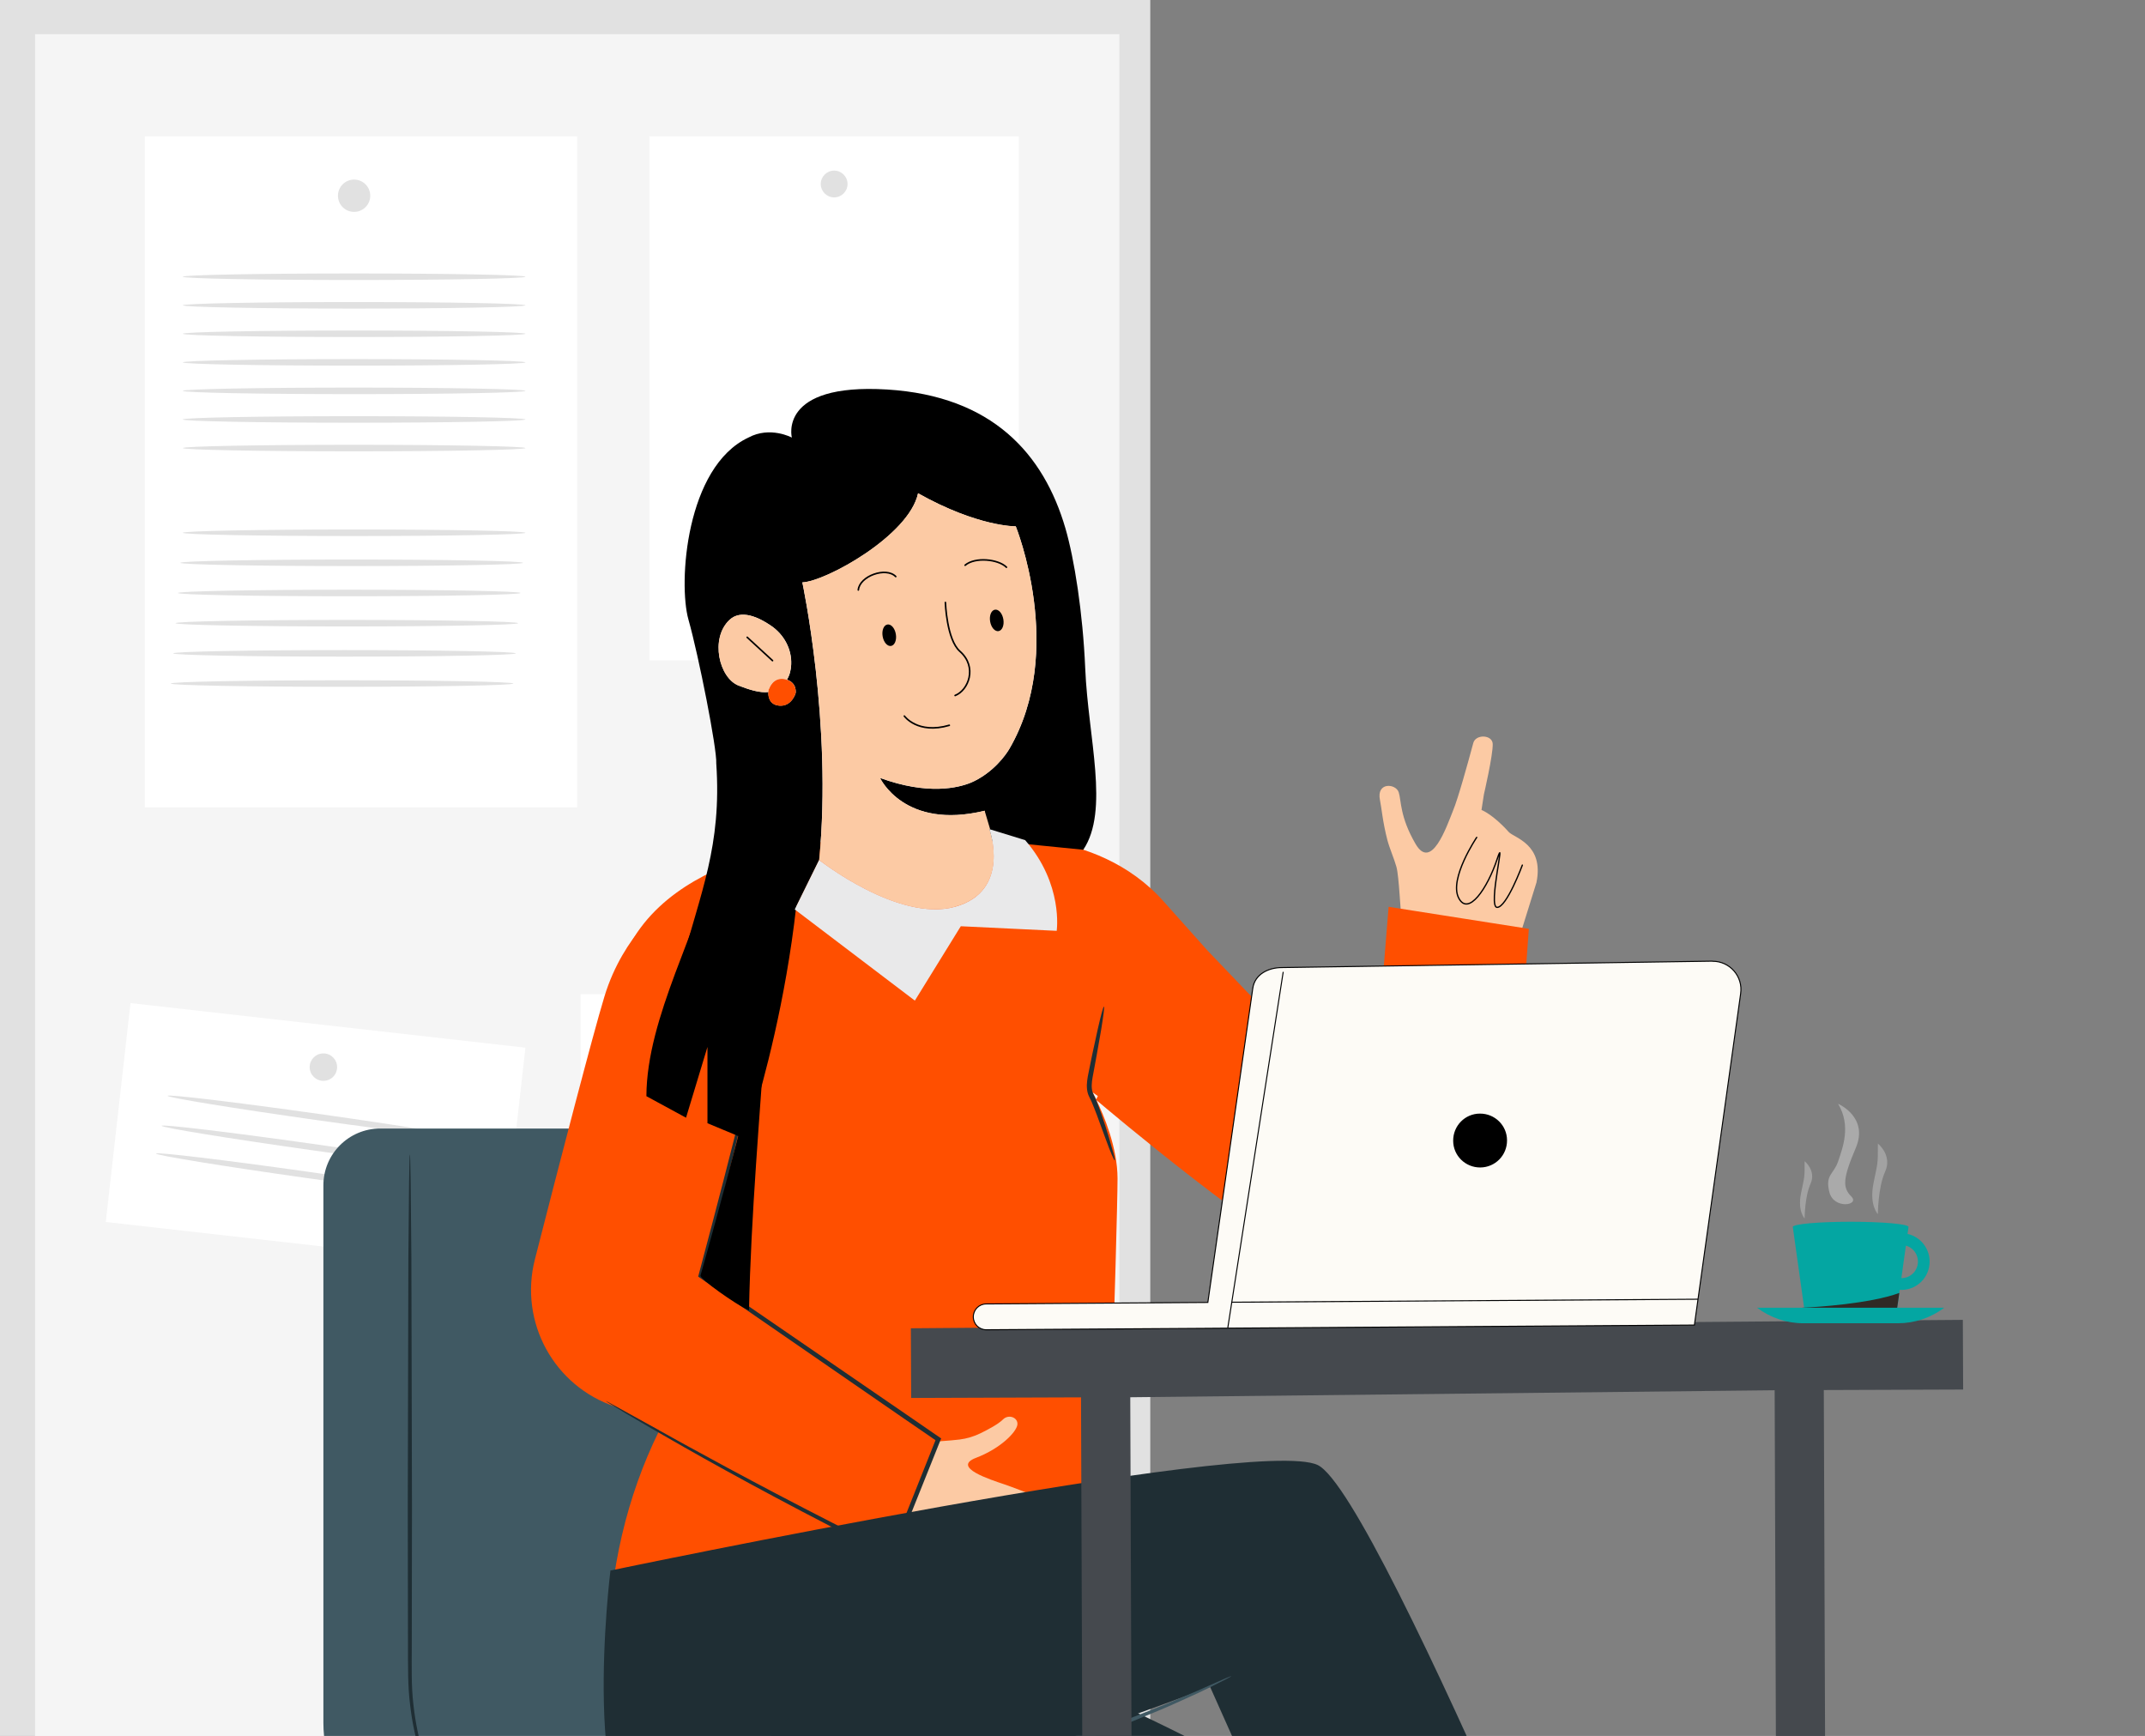 <svg width="524" height="424" viewBox="0 0 524 424" fill="none" xmlns="http://www.w3.org/2000/svg">
<rect x="0" y="0" width="524" height="424" fill="#808080" stroke="none"/>
<g clip-path="url(#clip0_5873_77556)">
<g style="mix-blend-mode:multiply">
<path d="M0 0H281V444.06H0V0Z" fill="#E1E1E1"/>
<path d="M8.556 8.348H273.451V436.766H8.556V8.348Z" fill="#F5F5F5"/>
<path d="M35.38 33.297H141.003V197.207H35.38V33.297Z" fill="white"/>
<path d="M82.56 47.806C82.56 49.996 84.312 51.748 86.503 51.748C88.693 51.748 90.445 49.996 90.445 47.806C90.445 45.615 88.667 43.863 86.503 43.863C84.338 43.863 82.56 45.615 82.56 47.806Z" fill="#E1E1E1"/>
<path d="M141.83 242.816H247.453V406.727H141.83V242.816Z" fill="white"/>
<path d="M189.01 257.325C189.01 259.516 190.788 261.268 192.953 261.268C195.118 261.268 196.896 259.49 196.896 257.325C196.896 255.161 195.118 253.383 192.953 253.383C190.788 253.383 189.01 255.161 189.01 257.325Z" fill="#E1E1E1"/>
<path d="M158.655 33.297H248.869V161.286H158.655V33.297Z" fill="white"/>
<path d="M200.502 44.941C200.502 46.744 201.971 48.213 203.774 48.213C205.578 48.213 207.047 46.744 207.047 44.941C207.047 43.137 205.578 41.668 203.774 41.668C201.971 41.668 200.502 43.137 200.502 44.941Z" fill="#E1E1E1"/>
<path d="M31.876 245.008L128.357 255.898L122.323 309.363L25.842 298.472L31.876 245.008Z" fill="white"/>
<path d="M75.652 260.647C75.652 262.502 77.146 263.997 79.002 263.997C80.857 263.997 82.352 262.502 82.352 260.647C82.352 258.791 80.857 257.297 79.002 257.297C77.146 257.297 75.652 258.791 75.652 260.647Z" fill="#E1E1E1"/>
<path d="M155.922 280.197C155.922 280.635 172.517 280.996 192.977 280.996C213.437 280.996 230.031 280.635 230.031 280.197C230.031 279.759 213.437 279.398 192.977 279.398C172.517 279.398 155.922 279.759 155.922 280.197Z" fill="#E1E1E1"/>
<path d="M155.922 291.924C155.922 292.362 172.517 292.723 192.977 292.723C213.437 292.723 230.031 292.362 230.031 291.924C230.031 291.486 213.437 291.125 192.977 291.125C172.517 291.125 155.922 291.486 155.922 291.924Z" fill="#E1E1E1"/>
<path d="M155.922 303.65C155.922 304.088 172.517 304.449 192.977 304.449C213.437 304.449 230.031 304.088 230.031 303.65C230.031 303.212 213.437 302.852 192.977 302.852C172.517 302.852 155.922 303.212 155.922 303.65Z" fill="#E1E1E1"/>
<path d="M155.922 315.365C155.922 315.803 172.517 316.164 192.977 316.164C213.437 316.164 230.031 315.803 230.031 315.365C230.031 314.927 213.437 314.566 192.977 314.566C172.517 314.566 155.922 314.927 155.922 315.365Z" fill="#E1E1E1"/>
<path d="M155.922 327.127C155.922 327.565 172.517 327.926 192.977 327.926C213.437 327.926 230.031 327.565 230.031 327.127C230.031 326.689 213.437 326.328 192.977 326.328C172.517 326.328 155.922 326.689 155.922 327.127Z" fill="#E1E1E1"/>
<path d="M155.922 338.853C155.922 339.292 172.517 339.652 192.977 339.652C213.437 339.652 230.031 339.292 230.031 338.853C230.031 338.415 213.437 338.055 192.977 338.055C172.517 338.055 155.922 338.415 155.922 338.853Z" fill="#E1E1E1"/>
<path d="M155.922 350.572C155.922 351.01 172.517 351.371 192.977 351.371C213.437 351.371 230.031 351.01 230.031 350.572C230.031 350.134 213.437 349.773 192.977 349.773C172.517 349.773 155.922 350.134 155.922 350.572Z" fill="#E1E1E1"/>
<path d="M40.947 267.652C40.895 268.09 57.258 270.745 77.512 273.605C97.765 276.465 114.231 278.423 114.308 278.011C114.36 277.573 97.997 274.919 77.744 272.059C57.49 269.199 41.024 267.24 40.947 267.652Z" fill="#E1E1E1"/>
<path d="M39.478 274.969C39.427 275.407 55.789 278.061 76.043 280.921C96.296 283.782 112.762 285.74 112.84 285.328C112.917 284.915 96.528 282.235 76.275 279.375C56.021 276.515 39.555 274.557 39.478 274.969Z" fill="#E1E1E1"/>
<path d="M38.111 281.75C38.059 282.188 54.422 284.842 74.676 287.702C94.93 290.563 111.395 292.521 111.473 292.109C111.524 291.671 95.161 289.017 74.908 286.156C54.654 283.296 38.188 281.338 38.111 281.75Z" fill="#E1E1E1"/>
<path d="M44.655 67.592C44.655 68.03 63.389 68.391 86.502 68.391C109.616 68.391 128.35 68.03 128.35 67.592C128.35 67.154 109.616 66.793 86.502 66.793C63.389 66.793 44.655 67.154 44.655 67.592Z" fill="#E1E1E1"/>
<path d="M44.655 74.572C44.655 75.01 63.389 75.371 86.502 75.371C109.616 75.371 128.35 75.01 128.35 74.572C128.35 74.134 109.616 73.773 86.502 73.773C63.389 73.773 44.655 74.134 44.655 74.572Z" fill="#E1E1E1"/>
<path d="M44.655 81.522C44.655 81.96 63.389 82.32 86.502 82.32C109.616 82.32 128.35 81.96 128.35 81.522C128.35 81.083 109.616 80.723 86.502 80.723C63.389 80.723 44.655 81.083 44.655 81.522Z" fill="#E1E1E1"/>
<path d="M44.655 88.51C44.655 88.948 63.389 89.309 86.502 89.309C109.616 89.309 128.35 88.948 128.35 88.51C128.35 88.072 109.616 87.711 86.502 87.711C63.389 87.711 44.655 88.072 44.655 88.51Z" fill="#E1E1E1"/>
<path d="M44.655 95.467C44.655 95.905 63.389 96.266 86.502 96.266C109.616 96.266 128.35 95.905 128.35 95.467C128.35 95.029 109.616 94.668 86.502 94.668C63.389 94.668 44.655 95.029 44.655 95.467Z" fill="#E1E1E1"/>
<path d="M44.655 102.451C44.655 102.889 63.389 103.25 86.502 103.25C109.616 103.25 128.35 102.889 128.35 102.451C128.35 102.013 109.616 101.652 86.502 101.652C63.389 101.652 44.655 102.013 44.655 102.451Z" fill="#E1E1E1"/>
<path d="M44.655 109.439C44.655 109.877 63.389 110.238 86.502 110.238C109.616 110.238 128.35 109.877 128.35 109.439C128.35 109.001 109.616 108.641 86.502 108.641C63.389 108.641 44.655 109.001 44.655 109.439Z" fill="#E1E1E1"/>
<path d="M44.655 130.131C44.655 130.569 63.389 130.93 86.502 130.93C109.616 130.93 128.35 130.569 128.35 130.131C128.35 129.693 109.616 129.332 86.502 129.332C63.389 129.332 44.655 129.693 44.655 130.131Z" fill="#E1E1E1"/>
<path d="M44.063 137.467C44.063 137.905 62.797 138.266 85.911 138.266C109.025 138.266 127.758 137.905 127.758 137.467C127.758 137.029 109.025 136.668 85.911 136.668C62.797 136.668 44.063 137.029 44.063 137.467Z" fill="#E1E1E1"/>
<path d="M43.47 144.838C43.47 145.276 62.203 145.637 85.317 145.637C108.431 145.637 127.164 145.276 127.164 144.838C127.164 144.4 108.431 144.039 85.317 144.039C62.203 144.039 43.47 144.4 43.47 144.838Z" fill="#E1E1E1"/>
<path d="M42.88 152.213C42.88 152.651 61.613 153.012 84.727 153.012C107.841 153.012 126.574 152.651 126.574 152.213C126.574 151.775 107.841 151.414 84.727 151.414C61.613 151.414 42.88 151.775 42.88 152.213Z" fill="#E1E1E1"/>
<path d="M42.31 159.584C42.31 160.022 61.044 160.383 84.158 160.383C107.271 160.383 126.005 160.022 126.005 159.584C126.005 159.146 107.271 158.785 84.158 158.785C61.044 158.785 42.31 159.146 42.31 159.584Z" fill="#E1E1E1"/>
<path d="M41.719 166.955C41.719 167.393 60.452 167.754 83.566 167.754C106.68 167.754 125.413 167.393 125.413 166.955C125.413 166.517 106.68 166.156 83.566 166.156C60.452 166.156 41.719 166.517 41.719 166.955Z" fill="#E1E1E1"/>
</g>
<path d="M371.231 228.74L375.339 215.56C377.27 206.146 369.812 204.63 368.565 203.211C364.702 198.883 361.914 197.832 361.914 197.832L362.501 194.042C362.501 194.042 364.751 184.359 364.653 181.693C364.555 179.419 360.496 179.272 359.909 181.473C358.564 186.461 356.241 194.898 354.97 197.979C353.331 202.062 349.663 212.772 345.8 206.121C341.936 199.47 342.352 195.582 341.692 193.528C341.007 191.352 336.166 190.936 337.119 195.46C337.511 197.343 337.755 200.693 338.929 205.217C339.467 207.246 340.567 209.716 341.129 211.721C341.79 214.068 342.083 222.798 342.425 224.51L371.206 228.691L371.231 228.74Z" fill="#FCCAA4"/>
<path d="M360.739 204.535C360.739 204.535 353.966 214.585 356.313 219.28C358.661 223.975 363.38 216.933 365.728 209.866C368.075 202.799 363.38 221.627 365.728 221.627C368.075 221.627 371.89 211.308 371.89 211.308" stroke="black" stroke-width="0.32" stroke-linecap="round" stroke-linejoin="round"/>
<path d="M79.001 289.534V420.819C79.001 438.034 92.963 451.996 110.178 451.996H211.338L197.596 289.534C197.596 281.855 191.385 275.645 183.707 275.645H92.89C85.212 275.645 79.001 281.855 79.001 289.534Z" fill="#405963"/>
<path d="M114.775 451.047C114.775 451.047 114.702 450.9 114.555 450.656C114.36 450.363 114.115 450.02 113.822 449.58C113.161 448.651 112.183 447.257 111.034 445.423C108.76 441.731 105.728 436.156 103.503 428.698C102.378 424.981 101.473 420.824 100.984 416.276C100.446 411.752 100.593 406.861 100.593 401.702C100.593 391.383 100.617 380.037 100.642 368.153C100.593 344.385 100.519 322.867 100.495 307.193C100.422 299.466 100.373 293.182 100.324 288.707C100.275 286.604 100.25 284.917 100.226 283.694C100.202 282.545 100.153 281.934 100.128 281.934C100.104 281.934 100.055 282.545 100.03 283.694C100.006 284.941 99.981 286.604 99.933 288.707C99.884 293.182 99.835 299.466 99.761 307.193C99.713 322.892 99.664 344.385 99.615 368.153C99.615 380.062 99.639 391.383 99.664 401.702C99.688 406.837 99.59 411.776 100.177 416.373C100.691 420.971 101.669 425.176 102.842 428.918C105.19 436.425 108.344 442 110.741 445.643C111.963 447.453 112.966 448.822 113.699 449.727C114.408 450.631 114.824 451.072 114.849 451.047H114.775Z" fill="#1F2E34"/>
<path d="M165.023 282.23H142.037L150.205 241.272C156.22 207.748 203.218 205.449 203.218 205.449L240.092 204.862C240.092 204.862 267.43 201.194 284.302 220.218C287.774 224.131 291.393 228.165 294.963 232.151L334.968 273.989L339.223 221.49L373.48 226.869L368.688 292.818C367.636 303.43 360.741 312.967 350.568 316.194C343.159 318.542 335.628 316.488 328.097 312.747C308.143 302.795 270.731 271.153 267.846 268.708C269.582 272.253 273.005 280.274 273.005 287.878C273.005 298.784 269.9 393.856 269.9 393.856L149.471 389.039C151.818 369.574 158.029 352.922 167.224 338.422L164.974 282.279L165.023 282.23ZM267.797 268.512C267.797 268.512 268.017 268.145 268.188 267.705L266.892 266.8C266.892 266.8 267.259 267.436 267.797 268.537V268.512Z" fill="#FF4F00"/>
<path d="M218.918 375.222C225.642 379.672 233.809 384.856 238.406 387.057C246.94 391.116 247.356 390.358 247.674 389.307C248.554 386.446 232.929 381.58 236.939 380.699C240.949 379.819 255.303 388.818 256.11 385.786C257.161 381.824 240.705 377.056 239.336 376.543C238.015 376.053 238.7 374.073 239.922 374.586C241.659 375.344 260.022 382.778 261.074 378.89C261.661 376.738 257.675 376.127 257.675 376.127C257.675 376.127 239.947 370.429 240.509 368.62C241.096 366.786 251.611 369.769 255.083 371.041C258.506 372.288 260.536 371.187 259.876 369.207C259.411 367.862 248.872 363.754 245.424 362.58C241.952 361.406 232.391 358.374 238.431 356.076C244.471 353.777 248.261 349.791 248.53 348.031C248.799 346.27 246.427 345.292 245.009 346.71C243.859 347.86 241.365 349.18 239.458 350.109C237.893 350.867 236.181 351.381 234.445 351.601C232.953 351.772 231.609 351.894 230.41 351.968L217.597 352.921L211.142 369.867L218.893 375.198L218.918 375.222Z" fill="#FCCAA4"/>
<path d="M162.822 220.708C162.822 220.708 152.357 228.02 147.662 243.376C144.825 252.668 136.658 284.163 130.667 307.613C126.755 322.92 135.338 338.618 150.327 343.582L218.109 380.212L229.187 351.554L169.718 312.454L184.096 259.221C186.468 251.127 187.47 242.887 184.512 234.989C181.48 226.895 175.318 219.168 162.822 220.684V220.708Z" fill="#FF4F00"/>
<path d="M340.202 286.239C340.495 286.116 339.542 283.206 338.074 279.759C336.607 276.286 335.189 273.597 334.92 273.719C334.627 273.841 335.58 276.751 337.047 280.199C338.515 283.647 339.933 286.361 340.202 286.239Z" fill="#1F2E34"/>
<path d="M185.172 254.673C185.172 254.673 185.05 255.015 184.878 255.7C184.683 256.458 184.438 257.46 184.145 258.756C183.485 261.495 182.531 265.408 181.308 270.323C178.839 280.275 175.195 294.482 170.647 311.476L170.549 311.794L170.818 311.99C185.343 322.015 202.558 333.899 220.946 346.565C223.611 348.399 226.276 350.233 228.893 352.018L228.697 351.358C224.76 361.261 220.97 370.773 217.425 379.65L218.158 379.381C197.374 369.111 179.866 359.745 167.542 352.972C161.453 349.598 156.587 346.908 153.163 345C151.55 344.096 150.278 343.411 149.324 342.873C148.444 342.409 147.98 342.164 147.98 342.188C147.98 342.213 148.395 342.506 149.251 343.02C150.18 343.582 151.403 344.34 152.992 345.294C156.269 347.25 161.111 350.062 167.224 353.534C179.45 360.479 196.909 369.966 217.694 380.31L218.207 380.554L218.427 380.016C221.973 371.14 225.787 361.653 229.749 351.749L229.92 351.334L229.553 351.089C226.937 349.28 224.296 347.47 221.63 345.636C203.218 332.994 185.979 321.184 171.429 311.183L171.625 311.696C176.1 294.653 179.597 280.421 181.92 270.42C183.093 265.432 183.925 261.495 184.487 258.805C184.732 257.509 184.927 256.507 185.074 255.724C185.196 255.015 185.245 254.673 185.221 254.648L185.172 254.673Z" fill="#1F2E34"/>
<path d="M272.348 283.394C272.494 283.345 271.908 281.242 270.905 277.868C270.392 276.181 269.78 274.176 268.998 271.95C268.607 270.85 268.191 269.701 267.702 268.503C267.433 267.867 267.09 267.304 266.919 266.791C266.748 266.253 266.675 265.642 266.699 265.03C266.724 263.783 267.042 262.512 267.262 261.24C267.482 259.993 267.702 258.795 267.922 257.646C268.313 255.469 268.655 253.415 268.998 251.533C269.56 248.06 269.854 245.884 269.682 245.86C269.511 245.835 268.949 247.938 268.166 251.386C267.751 253.244 267.335 255.274 266.846 257.45C266.601 258.599 266.357 259.798 266.112 261.045C265.868 262.292 265.55 263.563 265.501 265.03C265.501 265.764 265.55 266.473 265.794 267.207C266.039 267.916 266.406 268.478 266.626 269.016C267.115 270.165 267.555 271.29 267.971 272.391C268.729 274.469 269.438 276.401 270.098 278.186C271.296 281.511 272.177 283.516 272.348 283.443V283.394Z" fill="#1F2E34"/>
<path d="M187.204 248.668C185.712 271.507 183.414 297.182 182.974 320.069C179.453 318.48 171.114 312.44 171.114 311.584C171.114 311.584 182.02 273.267 187.229 248.668H187.204Z" fill="black"/>
<path d="M149.153 383.601C149.153 383.601 306.652 350.615 321.886 357.828C337.144 365.042 407.445 538.85 407.445 538.85L360.007 556.26L295.624 412.04C295.624 412.04 179.646 455.785 160.377 451.775C141.109 447.765 149.129 383.577 149.129 383.577L149.153 383.601Z" fill="#1F2E34"/>
<path d="M219.527 392.863C221.923 393.67 313.033 431.107 319.464 443.162C325.895 455.193 310.124 655.092 310.124 655.092H258.309L261.512 477.445L160.401 451.818L219.552 392.888L219.527 392.863Z" fill="#1F2E34"/>
<path d="M159.865 452.217C159.865 452.217 160.379 452.217 161.357 452.046C162.457 451.85 163.851 451.606 165.587 451.288C169.255 450.603 174.561 449.576 181.115 448.182C194.197 445.419 212.194 441.238 231.805 435.614C241.61 432.777 250.878 429.819 259.24 426.933C267.579 423.974 275.037 421.187 281.199 418.57C284.304 417.323 287.067 416.076 289.488 414.976C291.909 413.9 293.987 412.922 295.65 412.09C297.24 411.284 298.511 410.648 299.489 410.159C300.369 409.694 300.81 409.45 300.785 409.401C300.785 409.376 300.272 409.547 299.367 409.939C298.364 410.379 297.044 410.966 295.43 411.675C293.743 412.457 291.64 413.362 289.195 414.389C286.749 415.44 283.986 416.614 280.856 417.812C274.67 420.331 267.187 423.021 258.874 425.931C250.511 428.743 241.243 431.652 231.462 434.489C211.876 440.113 193.928 444.392 180.919 447.375C174.512 448.818 169.28 449.992 165.489 450.848C163.778 451.239 162.384 451.557 161.308 451.826C160.354 452.07 159.865 452.193 159.865 452.241V452.217Z" fill="#405963"/>
<path d="M222.512 324.433L479.501 322.379L479.574 339.398L445.536 339.52L446.735 671.047L434.704 671.072L433.53 339.569L276.112 341.281L277.31 672.783L265.279 672.832L264.081 341.305L222.585 341.452L222.512 324.433Z" fill="#45494E"/>
<path d="M175.196 207.886C170.794 227.154 157.981 248.354 157.908 267.745C163.141 270.582 167.591 273.003 167.591 273.003L172.824 255.715V274.348L181.505 277.967L182.165 278.235C182.165 278.235 200.773 224.905 194.758 176.293C190.674 184.338 184.194 195.782 175.196 207.861V207.886Z" fill="black"/>
<path d="M264.571 207.547L241.048 205.2L240.534 198.035C220.874 202.804 214.981 190.015 214.981 190.015C226.694 194.294 234.128 192.436 237.258 191.14C237.845 190.871 238.431 190.577 238.969 190.284C244.129 187.35 246.599 182.875 246.599 182.875C260.488 158.985 248.139 128.566 248.139 128.566C248.139 128.566 238.969 128.737 224.273 120.496C222.097 130.815 201.728 142.039 196.006 142.259C196.006 142.259 203.366 176.737 200.114 210.066L194.172 222.121L166.468 235.619C171.114 217.94 176.346 206.691 174.977 186.469C175.173 182.924 170.698 160.256 168.179 151.331C165.661 142.406 167.544 114.041 182.826 106.876C188.133 104.015 193.439 106.876 193.439 106.876C193.439 106.876 189.967 93.501 216.718 95.139C242.442 96.728 254.961 110.887 260.267 129.03C262.444 136.513 264.522 149.57 265.109 163.288C265.818 180.234 271.075 197.962 264.62 207.572L264.571 207.547ZM192.241 166.027C192.95 164.878 193.243 163.557 193.292 162.261C193.439 158.496 191.507 154.974 188.377 152.847C185.321 150.744 181.017 148.763 178.205 151.429C173.412 155.977 175.686 165.636 180.479 167.47C183.144 168.497 185.589 169.279 187.717 169.035C187.643 170.184 188.01 172.116 190.284 172.336C193.439 172.654 194.368 169.279 194.368 169.279C194.368 169.279 194.784 166.858 192.241 166.002V166.027Z" fill="black"/>
<path d="M233.271 221.49C219.407 225.329 200.114 210.071 200.114 210.046C203.39 176.717 196.006 142.239 196.006 142.239C201.703 142.019 222.097 130.771 224.273 120.477C238.944 128.717 248.139 128.546 248.139 128.546C248.139 128.546 260.463 158.94 246.598 182.855C246.598 182.855 244.128 187.33 238.969 190.264C238.431 190.582 237.869 190.875 237.257 191.12C234.127 192.416 226.694 194.274 214.981 189.995C214.981 189.995 220.898 202.808 240.534 198.015L241.879 202.539L241.708 202.49C241.708 202.49 247.16 217.651 233.296 221.465L233.271 221.49Z" fill="#FCCAA4"/>
<path d="M200.112 210.047C200.112 210.047 219.405 225.305 233.27 221.491C247.159 217.652 241.681 202.516 241.681 202.516L241.853 202.565L250.435 205.205C259.825 215.989 258.138 227.359 258.138 227.359L234.712 226.235L223.489 244.403L194.146 222.127L200.088 210.071L200.112 210.047Z" fill="#E9E9EA"/>
<path d="M187.91 168.176C187.91 168.176 187.714 168.592 187.69 169.032C185.562 169.252 183.141 168.494 180.452 167.467C175.659 165.633 173.385 155.95 178.178 151.426C180.99 148.761 185.293 150.741 188.35 152.844C191.455 154.972 193.411 158.493 193.265 162.258C193.216 163.554 192.922 164.875 192.213 166.024C192.091 165.975 191.969 165.951 191.822 165.902C188.839 165.193 187.885 168.176 187.885 168.176H187.91Z" fill="#FCCAA4"/>
<path d="M190.26 172.353C187.986 172.132 187.595 170.201 187.693 169.051C187.717 168.611 187.815 168.269 187.913 168.196C187.913 168.196 188.867 165.212 191.85 165.921C191.996 165.946 192.119 165.995 192.241 166.044C194.784 166.875 194.368 169.32 194.368 169.32C194.368 169.32 193.415 172.695 190.285 172.377L190.26 172.353Z" fill="#FF4F00"/>
<path d="M241.879 151.801C242.124 153.244 243.029 154.296 243.933 154.149C244.838 154.002 245.352 152.706 245.107 151.263C244.863 149.821 243.958 148.769 243.053 148.916C242.148 149.063 241.635 150.359 241.879 151.801Z" fill="black"/>
<path d="M215.617 155.422C215.861 156.865 216.766 157.917 217.671 157.77C218.575 157.623 219.089 156.327 218.844 154.885C218.6 153.442 217.695 152.39 216.79 152.537C215.886 152.684 215.372 153.98 215.617 155.422Z" fill="black"/>
<path d="M245.865 138.547C243.885 136.566 238.187 135.979 235.766 138.058" stroke="black" stroke-width="0.39" stroke-linecap="round" stroke-linejoin="round"/>
<path d="M218.821 140.827C216.449 138.382 209.97 140.705 209.676 144.104" stroke="black" stroke-width="0.39" stroke-linecap="round" stroke-linejoin="round"/>
<path d="M230.949 147.156C230.949 147.156 231.242 156.228 234.495 159.089C238.872 162.953 236.524 168.65 233.321 169.873" stroke="black" stroke-width="0.39" stroke-linecap="round" stroke-linejoin="round"/>
<path d="M220.924 174.902C220.924 174.902 224.152 179.426 231.903 177.152" stroke="black" stroke-width="0.39" stroke-linecap="round" stroke-linejoin="round"/>
<path d="M182.533 155.664L188.72 161.362" stroke="black" stroke-width="0.39" stroke-miterlimit="10" stroke-linecap="round"/>
<path d="M418.327 234.762L313.181 236.327C309.758 236.327 306.53 238.014 306.041 241.388L295.062 318.12L240.9 318.487C239.164 318.487 237.745 319.93 237.77 321.666C237.77 323.402 239.213 324.82 240.949 324.796L294.157 324.454L304.256 324.38L413.926 323.647L425.223 242.684C425.834 238.503 422.582 234.762 418.352 234.786L418.327 234.762Z" fill="#FDFBF6" stroke="black" stroke-width="0.25" stroke-miterlimit="10"/>
<path d="M354.995 278.627C354.995 282.27 357.978 285.18 361.621 285.156C365.265 285.131 368.175 282.172 368.15 278.529C368.15 274.886 365.167 271.976 361.524 272C357.88 272 354.97 274.983 354.995 278.627Z" fill="black"/>
<path d="M299.928 324.381L313.475 237.379" stroke="black" stroke-width="0.25" stroke-miterlimit="10"/>
<path d="M300.907 318.07L414.807 317.336" stroke="black" stroke-width="0.25" stroke-miterlimit="10"/>
<path d="M466.229 299.686L463.979 315.8L463.196 321.302L462.976 322.964H441.214L440.725 319.443V319.394L437.961 299.686C437.961 298.976 444.295 298.414 452.095 298.414C459.895 298.414 466.229 298.976 466.229 299.686Z" fill="#04A6A2"/>
<path d="M471.389 308.143C471.389 304.328 468.308 301.223 464.518 301.223C460.727 301.223 457.646 304.328 457.646 308.143C457.646 311.957 460.727 315.063 464.518 315.063C468.308 315.063 471.389 311.957 471.389 308.143ZM468.528 308.143C468.528 310.368 466.743 312.177 464.542 312.177C462.341 312.177 460.556 310.368 460.556 308.143C460.556 305.918 462.341 304.108 464.542 304.108C466.743 304.108 468.528 305.918 468.528 308.143Z" fill="#04A6A2"/>
<path d="M463.979 315.801L463.197 321.303L440.701 319.444L440.261 319.395C440.261 319.395 440.407 319.395 440.701 319.395C443.293 319.273 456.815 318.466 463.979 315.801Z" fill="#302925"/>
<path d="M474.959 319.418H429.233C432.485 321.863 436.446 323.208 440.53 323.208H463.637C467.721 323.208 471.682 321.888 474.935 319.418H474.959Z" fill="#04A6A2"/>
<path opacity="0.33" d="M449.041 269.609C449.041 269.609 456.572 272.837 453.344 280.393C450.117 287.949 450.117 290.101 452.268 292.252C454.42 294.404 447.965 295.48 446.889 291.176C445.813 286.873 447.965 286.873 449.041 283.645C450.117 280.417 452.268 275.013 449.041 269.634V269.609Z" fill="white"/>
<path opacity="0.27" d="M458.747 279.312C458.747 279.312 462.317 282.173 460.532 286.135C458.747 290.096 458.747 296.552 458.747 296.552C458.747 296.552 456.596 294.4 457.671 289.02C458.747 283.641 458.747 284.717 458.747 279.312Z" fill="white"/>
<path opacity="0.27" d="M440.85 283.618C440.85 283.618 443.735 285.941 442.292 289.144C440.85 292.348 440.85 297.605 440.85 297.605C440.85 297.605 439.089 295.844 439.969 291.467C440.85 287.09 440.85 287.971 440.85 283.594V283.618Z" fill="white"/>
</g>
<defs>
<clipPath id="clip0_5873_77556">
<rect width="524" height="424" fill="white"/>
</clipPath>
</defs>
</svg>
